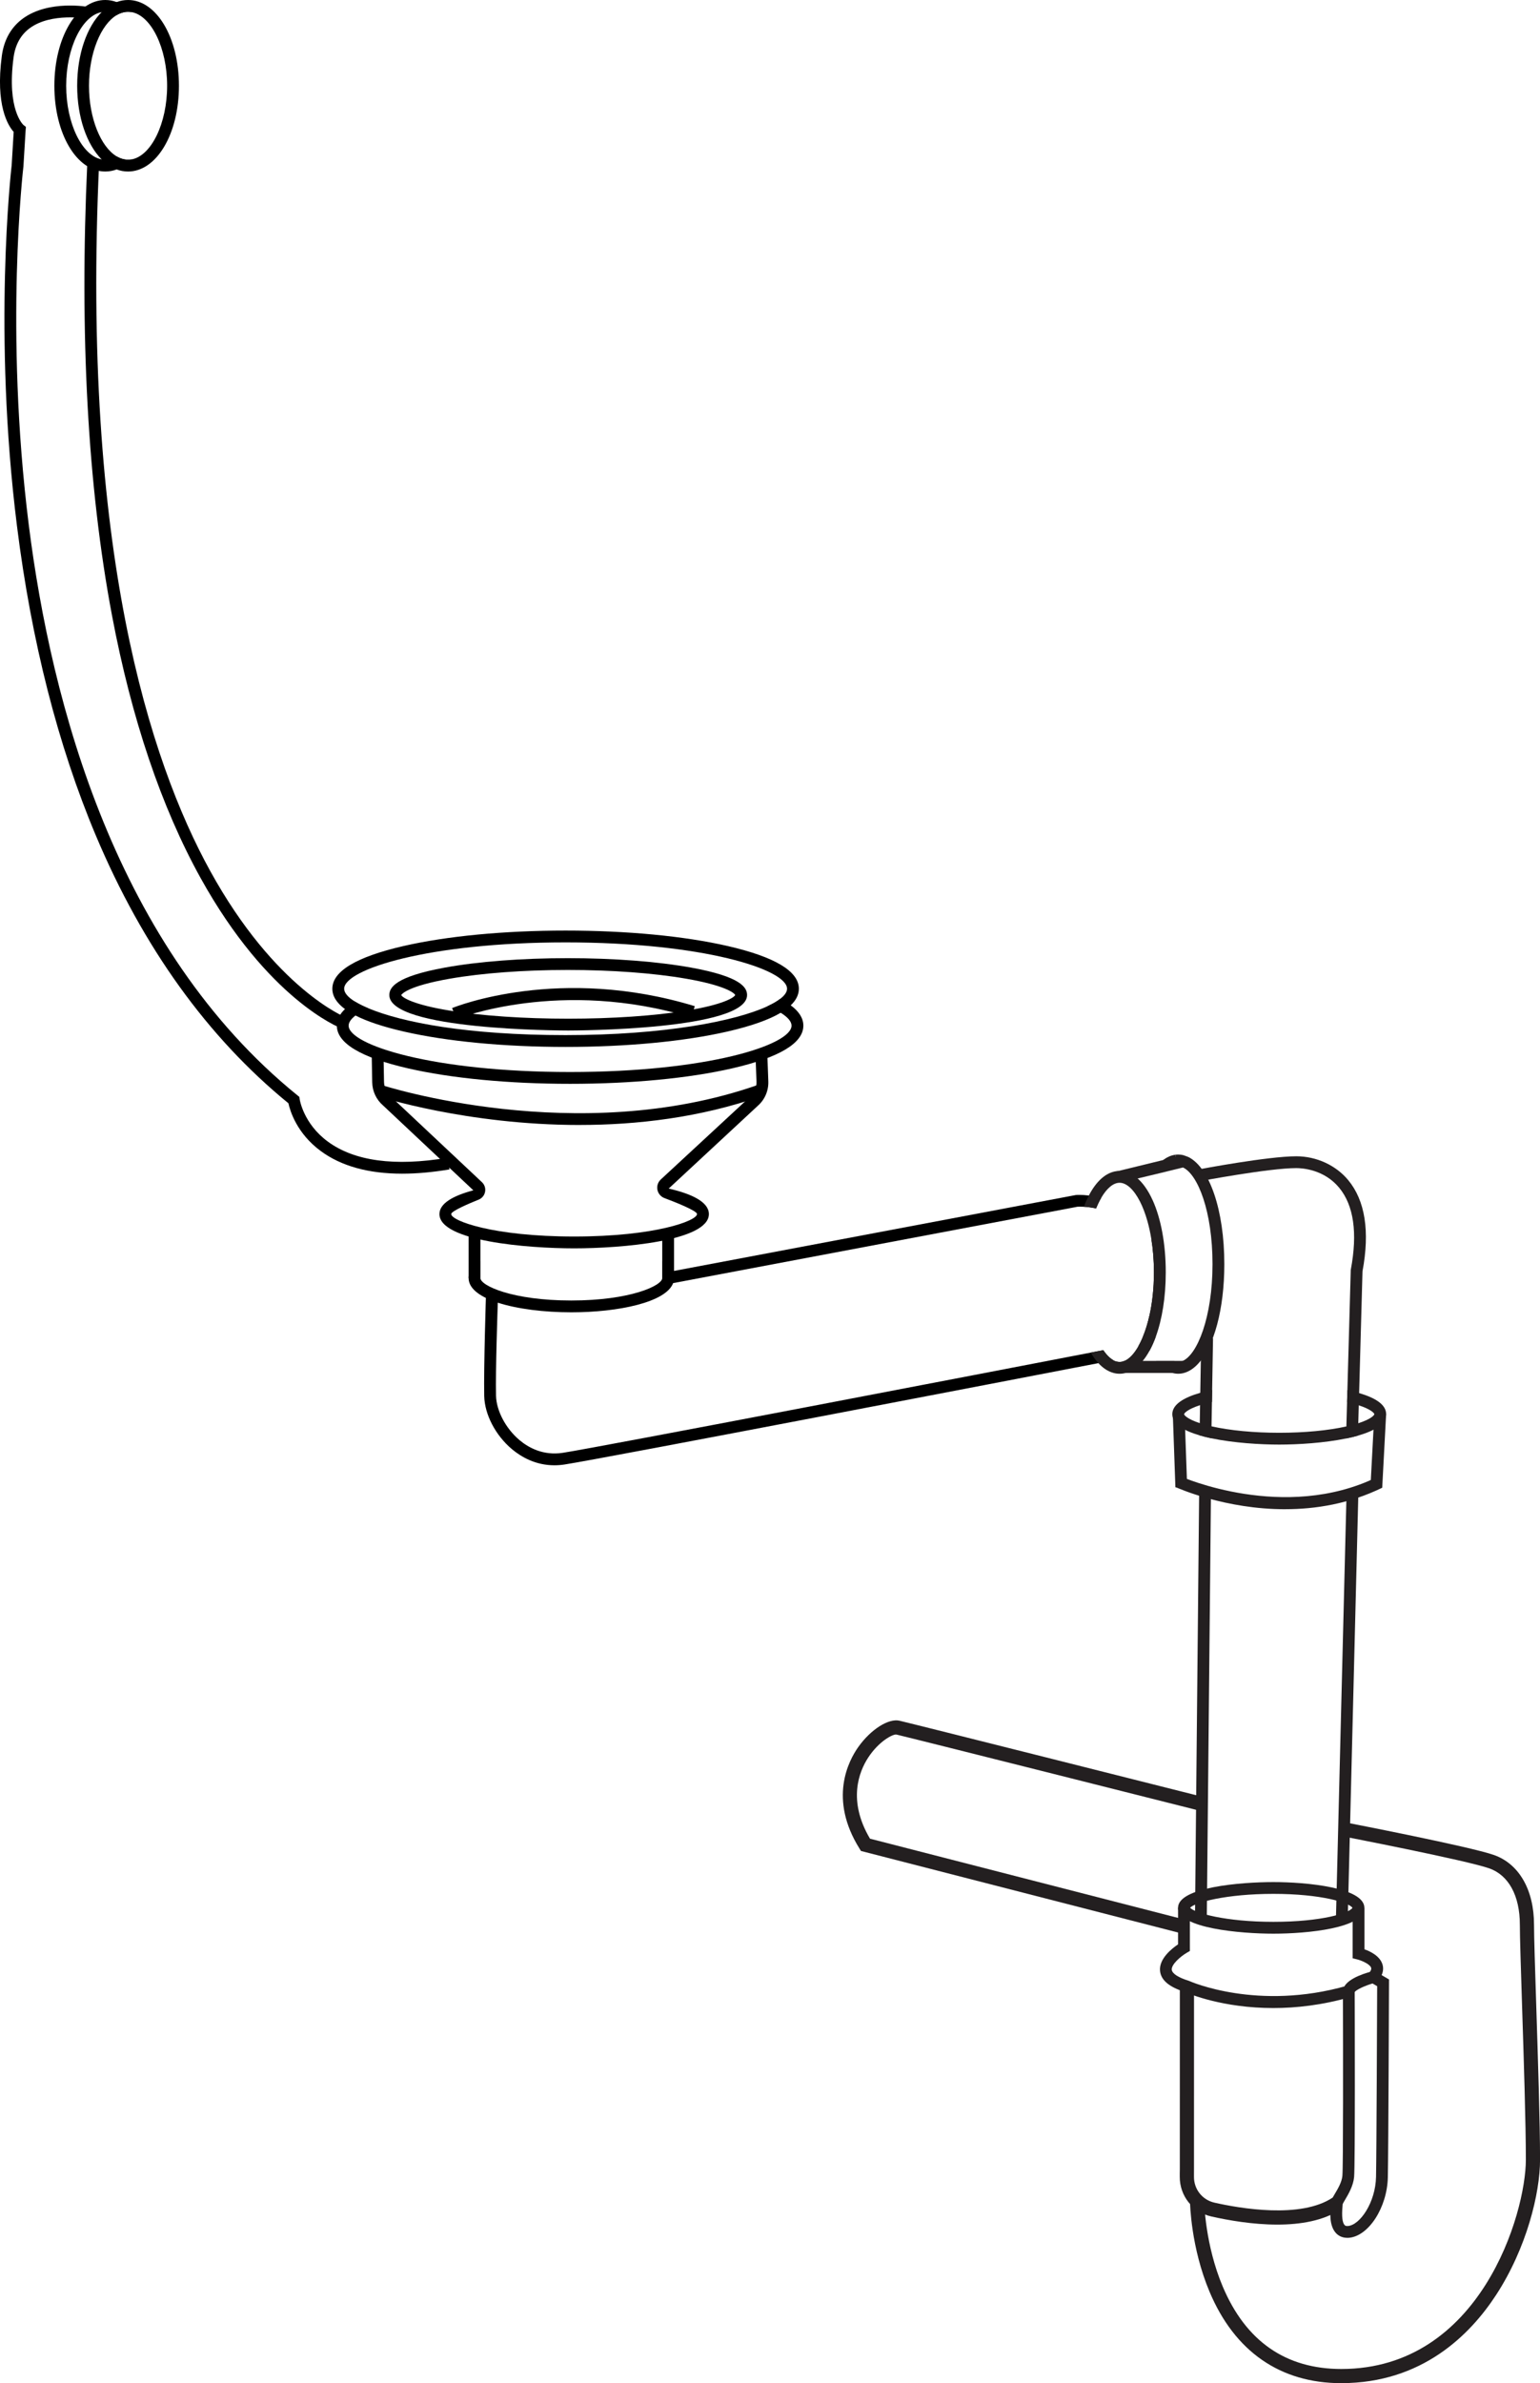 <?xml version="1.0" encoding="UTF-8"?>
<svg id="uuid-1b7814ce-804f-4eb6-9999-075057cba743" data-name="Layer 1" xmlns="http://www.w3.org/2000/svg" viewBox="0 0 652.1 1008.74">
  <defs>
    <style>
      .uuid-3879d6dc-ee0e-4060-a7dc-eeb691d1fa1f {
        fill: #000;
      }

      .uuid-3879d6dc-ee0e-4060-a7dc-eeb691d1fa1f, .uuid-2db0f468-3374-4240-8d1f-f0f9bb4195de, .uuid-0b75c376-5051-4470-acc4-5410dde632ac {
        stroke-width: 0px;
      }

      .uuid-2db0f468-3374-4240-8d1f-f0f9bb4195de {
        fill: #231f20;
      }

      .uuid-0b75c376-5051-4470-acc4-5410dde632ac {
        fill: #231f20;
      }
    </style>
  </defs>
  <path class="uuid-3879d6dc-ee0e-4060-a7dc-eeb691d1fa1f" d="M308.13,400.43c-18.36-4.22-42.73-6.54-68.63-6.54s-50.27,2.32-68.63,6.54c-20,4.6-30.14,10.68-30.14,18.08,0,3.11,1.79,5.99,5.34,8.61,1.26.94,2.75,1.85,4.46,2.72,4.93,2.52,11.72,4.78,20.34,6.76,18.36,4.22,42.73,6.54,68.63,6.54s50.27-2.32,68.63-6.54c9.92-2.28,17.42-4.93,22.45-7.92,1.7-1.01,3.12-2.06,4.25-3.15,2.29-2.18,3.44-4.52,3.44-7.02,0-7.4-10.14-13.48-30.14-18.08ZM325.03,425.9c-13.7,6.35-43.84,12.24-85.53,12.24s-69.17-5.38-83.63-11.4c-2.19-.92-4.04-1.84-5.54-2.78-3.03-1.86-4.6-3.73-4.6-5.45,0-8.19,35.67-19.62,93.77-19.62s93.77,11.43,93.77,19.62c0,1.37-.99,2.82-2.91,4.29-1.33,1.04-3.12,2.08-5.33,3.1Z"/>
  <path class="uuid-3879d6dc-ee0e-4060-a7dc-eeb691d1fa1f" d="M334.83,425.53c-1.26-.95-2.75-1.85-4.47-2.73-1.33,1.04-3.12,2.08-5.33,3.1,2.2.92,4.05,1.85,5.55,2.78,3.02,1.87,4.59,3.73,4.59,5.45,0,8.19-35.68,19.63-93.77,19.63s-93.77-11.44-93.77-19.63c0-1.36.99-2.82,2.9-4.29,1.33-1.03,3.12-2.07,5.34-3.1-2.19-.92-4.04-1.84-5.54-2.78-1.7,1.01-3.12,2.06-4.26,3.16-2.29,2.18-3.44,4.52-3.44,7.01,0,7.4,10.14,13.49,30.14,18.08,18.36,4.22,42.73,6.55,68.63,6.55s50.27-2.33,68.63-6.55c20-4.59,30.14-10.68,30.14-18.08,0-3.1-1.79-5.98-5.34-8.6Z"/>
  <path class="uuid-3879d6dc-ee0e-4060-a7dc-eeb691d1fa1f" d="M280.42,533.83v7.14c0,3.22-13.59,9.5-38.5,9.5s-38.49-6.28-38.49-9.5v-7.14c-3.15,1.98-5,4.37-5,7.14,0,4.29,4.44,7.66,11.3,10.06.35.13.7.25,1.06.36,8.3,2.7,19.75,4.08,31.13,4.08,19.94,0,40.1-4.24,43.11-12.36.26-.69.39-1.4.39-2.14,0-2.77-1.85-5.16-5-7.14Z"/>
  <path class="uuid-3879d6dc-ee0e-4060-a7dc-eeb691d1fa1f" d="M285.03,543.11l-4.61.87v-22.24h5v16.21l170.16-32.13h.14c.08-.02,2.19-.16,5.34.21,1.54.17,3.33.47,5.26.96-.78,1.32-1.51,2.83-2.19,4.51-2-.43-3.79-.62-5.17-.7h-.01c-1.38-.07-2.35-.03-2.72-.01l-171.2,32.32Z"/>
  <path class="uuid-3879d6dc-ee0e-4060-a7dc-eeb691d1fa1f" d="M471.48,575.76c-.94.18-3.13.6-6.39,1.23-36.89,7.11-209.86,40.4-225.99,42.89-1.5.23-2.95.34-4.33.34-8.02,0-14.09-3.55-17.98-6.81-6.97-5.85-11.58-14.69-11.75-22.52-.25-11.94.76-43.47.77-43.75l3.92.15,1.08.04s0,3.87-.02,4.06c-.1,3.13-.99,28.28-.75,39.39.14,6.36,4.14,13.91,9.96,18.8,3.77,3.16,10.01,6.65,18.34,5.36,15.74-2.44,182.31-34.48,223.52-42.42,2.12-.41,3.9-.75,5.32-1.03,1.37,2.02,2.83,3.46,4.3,4.27Z"/>
  <path class="uuid-3879d6dc-ee0e-4060-a7dc-eeb691d1fa1f" d="M481.91,570c3.83-6.58,6.71-17.74,6.71-31.45,0-5.11-.4-9.86-1.1-14.15,1.61,3.6,2.79,7.9,3.33,13.03,1.86,17.76-3.47,27.42-8.94,32.57Z"/>
  <path class="uuid-2db0f468-3374-4240-8d1f-f0f9bb4195de" d="M497.66,488.78c-3.75.5-7.16,3.3-9.99,7.86l11.32-3.32-1.33-4.54Z"/>
  <path class="uuid-0b75c376-5051-4470-acc4-5410dde632ac" d="M488.08,508.03c-.98-2.17-2.07-4.09-3.26-5.74-.97-1.35-2-2.51-3.09-3.47-2.32-2.06-4.9-3.18-7.65-3.18-.17,0-.35,0-.52.01-4.89.25-9.22,4.07-12.5,10.38-.76,1.46-1.47,3.06-2.1,4.77,1.38.08,3.17.27,5.17.7.68-1.68,1.41-3.19,2.19-4.51,2.38-4.07,5.13-6.35,7.76-6.35,2.94,0,6.03,2.85,8.6,7.87,1.21,2.36,2.31,5.22,3.22,8.48.63,2.27,1.18,4.74,1.61,7.39,0,0,.01,0,.01.02.7,4.29,1.1,9.04,1.1,14.15,0,6.89-.73,13.13-1.94,18.47-.73,3.26-1.64,6.18-2.69,8.7-.64,1.59-1.34,3.02-2.08,4.28-1.8,3.12-3.82,5.21-5.84,6.04-.07.03-.15.06-.22.09-.59.23-1.18.34-1.77.34-.45,0-.91-.06-1.37-.2-.13-.04-.27-.09-.41-.14-.27-.1-.54-.22-.81-.37h0c-1.47-.81-2.93-2.25-4.3-4.27-1.42.28-3.2.62-5.32,1.03.77,1.34,1.61,2.55,2.49,3.61.24.3.49.59.74.86,1.95,2.11,4.11,3.53,6.41,4.14.84.23,1.7.34,2.58.34s1.74-.11,2.58-.34c2.6-.68,5.01-2.41,7.14-5,.02-.03.05-.06.07-.09,1.01-1.21,1.95-2.62,2.82-4.2,1-1.8,1.91-3.82,2.71-6.03,2.66-7.31,4.22-16.73,4.22-27.26,0-12.17-2.08-22.86-5.54-30.52Z"/>
  <path class="uuid-2db0f468-3374-4240-8d1f-f0f9bb4195de" d="M512.92,608.79c-1.74-.37-3.42-.78-4.98-1.24l.09-5.17.13-7.61.09-5.23.4-23.2,5,.09-.38,21.89-.08,5.1-.18,10.31-.09,5.06Z"/>
  <path class="uuid-2db0f468-3374-4240-8d1f-f0f9bb4195de" d="M508.25,499.94l-.93-4.91c1.2-.23,29.63-5.6,41.58-5.6,8.53,0,16.74,3.77,21.98,10.08,7.18,8.66,9.22,21.65,6.06,38.61l-1.43,51.54-.15,5.17-.21,7.6-.14,5.24c-1.59.45-3.28.86-5.04,1.21l.14-5.1.29-10.31.14-5.05,1.42-50.83.03-.2c2.92-15.52,1.25-27.2-4.96-34.69-6.36-7.67-15.49-8.27-18.13-8.27-11.49,0-40.36,5.46-40.65,5.51Z"/>
  <path class="uuid-2db0f468-3374-4240-8d1f-f0f9bb4195de" d="M575.51,589.66c-1.56-.46-3.23-.88-4.97-1.24l-.14,5.05c.31.07.62.15.93.22,1.55.38,2.89.76,4.03,1.14,5.31,1.75,6.59,3.38,6.59,3.77s-1.31,2.06-6.8,3.83c-1.1.36-2.36.72-3.82,1.07-.4.1-.81.19-1.22.28-7.74,1.73-17.77,2.68-28.44,2.68s-20.89-.97-28.66-2.73c-.33-.07-.66-.15-.99-.23-1.53-.37-2.85-.75-3.99-1.12-5.34-1.76-6.63-3.4-6.63-3.78s1.31-2.06,6.76-3.83c1.11-.36,2.39-.72,3.86-1.08.38-.09.77-.18,1.17-.27l.08-5.1c-1.75.36-3.44.77-5.02,1.22-6.91,1.98-11.85,4.89-11.85,9.06s4.79,6.97,11.54,8.95c1.56.46,3.24.87,4.98,1.24,9.41,1.99,20.85,2.67,28.75,2.67s18.98-.66,28.3-2.58c1.76-.35,3.45-.76,5.04-1.21,6.96-1.99,11.94-4.9,11.94-9.07s-4.74-6.96-11.44-8.94Z"/>
  <path class="uuid-2db0f468-3374-4240-8d1f-f0f9bb4195de" d="M570.48,947.22c-2.31,0-3.79-1-4.65-1.87-3.12-3.17-2.58-9.16-2.32-12.03.03-.32.05-.56.06-.71,0-1.21.68-2.36,1.71-4.09,1.22-2.05,2.88-4.85,3.14-7.5.37-3.92.31-52.8.23-78.1v-.19c.33-4.5,7.82-7.12,12.26-8.29l1.01-.26,6.24,3.67v1.44c0,.7-.25,70.52-.49,82.26-.26,12.83-8.17,25.06-16.59,25.66-.21.01-.4.02-.6.02ZM568.55,932.89c-.01.22-.04.52-.07.88-.39,4.35-.08,7.07.91,8.08.21.21.53.42,1.33.37,5.19-.37,11.73-10.03,11.95-20.77.22-10.75.44-70.66.48-80.74l-1.96-1.15c-3.49,1.04-6.93,2.68-7.55,3.63.02,5.71.22,73.28-.25,78.31-.36,3.76-2.44,7.26-3.81,9.58-.37.62-.86,1.45-1.02,1.82ZM573.59,843.26h0Z"/>
  <path class="uuid-2db0f468-3374-4240-8d1f-f0f9bb4195de" d="M539.23,818.48c-13.97,0-40.4-2.29-40.4-10.97s26.43-10.87,40.4-10.87,38.51,2.3,38.51,10.92-24.21,10.92-38.51,10.92ZM503.95,807.51c1.87,2.2,14.83,5.96,35.28,5.96s32.11-3.72,33.46-5.92c-1.35-2.19-13.28-5.92-33.46-5.92s-33.41,3.7-35.28,5.87Z"/>
  <rect class="uuid-2db0f468-3374-4240-8d1f-f0f9bb4195de" x="480.57" y="719.81" width="179.79" height="5" transform="translate(-165.89 1274.53) rotate(-88.57)"/>
  <path class="uuid-2db0f468-3374-4240-8d1f-f0f9bb4195de" d="M583.44,838.48l-3.8-3.25c.56-.66,1.19-1.6.96-2.31-.47-1.47-3.76-3.01-5.95-3.56l-1.89-.47v-21.33s5,0,5,0v17.53c2.51.89,6.49,2.82,7.61,6.31.52,1.6.6,4.14-1.92,7.09Z"/>
  <polygon class="uuid-2db0f468-3374-4240-8d1f-f0f9bb4195de" points="502.71 629.68 497.71 629.5 496.65 599.42 501.64 599.6 502.71 629.68"/>
  <polygon class="uuid-2db0f468-3374-4240-8d1f-f0f9bb4195de" points="585.29 629.68 580.29 629.68 581.94 598.6 586.94 598.6 585.29 629.68"/>
  <rect class="uuid-3879d6dc-ee0e-4060-a7dc-eeb691d1fa1f" x="198.43" y="520.72" width="5" height="20.25"/>
  <path class="uuid-2db0f468-3374-4240-8d1f-f0f9bb4195de" d="M486.68,557.02c.77,3.3,1.69,6.25,2.72,8.79-.8,2.21-1.71,4.23-2.71,6.03-.98-1.82-1.89-3.87-2.7-6.12,1.05-2.52,1.96-5.44,2.69-8.7Z"/>
  <path class="uuid-2db0f468-3374-4240-8d1f-f0f9bb4195de" d="M518.43,535.08c0,19.19-4.42,34.96-11.1,42.16-1.83,1.98-3.83,3.31-5.95,3.89-.81.23-1.64.34-2.48.34s-1.66-.11-2.47-.34c-2.51-.68-4.84-2.41-6.92-5h7.69c.57.23,1.14.34,1.7.34s1.12-.11,1.69-.34c6.38-2.48,12.84-18.65,12.84-41.05s-6.23-37.99-12.5-40.91l-6.24,1.53-3.84.94-9.12,2.18-2.52.6-7.52-3.31,1.87-.46,24.37-5.95-.27-.92c.41-.06.82-.09,1.24-.09.72,0,1.43.08,2.13.25l2.13.77c8.94,4.37,15.27,22.42,15.27,45.37Z"/>
  <path class="uuid-2db0f468-3374-4240-8d1f-f0f9bb4195de" d="M501.09,576.04v5.09h-28.38v-4.86c.46.14.92.2,1.37.2.59,0,1.18-.11,1.77-.34.07-.03.15-.06.22-.09h25.02Z"/>
  <path class="uuid-2db0f468-3374-4240-8d1f-f0f9bb4195de" d="M544.17,638.82c-25.32,0-45.2-8.83-46.44-9.39l2.07-4.55c.43.2,44.03,19.5,83.26.37l2.19,4.49c-13.94,6.8-28.21,9.07-41.08,9.07Z"/>
  <rect class="uuid-2db0f468-3374-4240-8d1f-f0f9bb4195de" x="419.07" y="718.92" width="180.63" height="5" transform="translate(-216.97 1223.73) rotate(-89.44)"/>
  <path class="uuid-2db0f468-3374-4240-8d1f-f0f9bb4195de" d="M539.18,849.96c-21.4,0-35.66-6.01-37.46-6.81-6.62-2.07-10.06-4.95-10.5-8.81-.59-5.17,4.98-9.57,7.62-11.34v-15.49h5v18.3l-1.25.72c-2.73,1.6-6.66,5-6.41,7.24.18,1.61,2.79,3.3,7.15,4.64l.3.12c.28.13,28.9,12.83,66.81,1.97l1.38,4.81c-12,3.44-23.04,4.65-32.65,4.65Z"/>
  <path class="uuid-2db0f468-3374-4240-8d1f-f0f9bb4195de" d="M540.86,941.62c-10.37,0-20.71-1.81-27.94-3.44-7.91-1.79-13.4-8.71-13.36-16.83v-1.36c.02-.58.03-1.17.03-1.76,0-5.6.01-77.43.01-77.43h6s-.01,71.84-.01,77.43c0,.61,0,1.22-.01,1.83v1.32c-.04,5.28,3.53,9.79,8.67,10.95,10.57,2.39,36.61,6.96,50.14-2.2l3.36,4.97c-7.25,4.9-17.08,6.52-26.89,6.52Z"/>
  <path class="uuid-2db0f468-3374-4240-8d1f-f0f9bb4195de" d="M567.96,1008.74c-25.85,0-45.15-13.39-55.8-38.72-7.89-18.76-8.24-37.23-8.25-38.01l6-.08c0,.18.36,18.21,7.84,35.91,9.79,23.16,26.69,34.9,50.21,34.9,58.91,0,78.15-65.87,78.15-88.58,0-15.28-.89-43.05-1.61-65.37-.5-15.53-.93-28.94-.93-34.09,0-12.28-4.74-20.99-13-23.88-9.85-3.45-61.88-13.52-62.41-13.62l1.14-5.89c2.16.42,52.99,10.26,63.25,13.85,10.66,3.73,17.02,14.77,17.02,29.54,0,5.05.43,18.42.93,33.9.72,22.36,1.62,50.19,1.62,65.56,0,14.26-5.73,37.46-18.55,57.15-11.11,17.07-31.5,37.42-65.6,37.42Z"/>
  <path class="uuid-2db0f468-3374-4240-8d1f-f0f9bb4195de" d="M500.31,818.37l-135.73-34.89-.64-1.02c-13.13-21.04-4.69-37.12-.46-43.06,5.27-7.38,12.75-12.14,17.41-11.06,6.57,1.52,123.79,31.06,128.77,32.32l-1.47,5.82c-1.22-.31-122.15-30.79-128.66-32.29-1.48-.21-7.36,2.82-11.88,9.72-3.88,5.93-8.84,18.18.74,34.36l133.38,34.29-1.49,5.81Z"/>
  <path class="uuid-3879d6dc-ee0e-4060-a7dc-eeb691d1fa1f" d="M324.9,445.97l-5,.19.43,11.7c.09,2.49-.93,4.85-2.88,6.54l-37.65,34.85c-1.46,1.35-1.92,3.48-1.13,5.31h0c.51,1.18,1.47,2.1,2.68,2.56,4.16,1.56,13.8,5.33,13.8,6.76,0,2.85-17.71,9.51-52.04,9.51s-52.05-6.66-52.05-9.51c0-1.29,8.06-4.67,11.62-6.1,1.06-.43,1.92-1.24,2.4-2.29h0c.79-1.74.39-3.79-1-5.09l-38.55-36.21-.08-.07c-1.77-1.59-2.8-3.84-2.84-6.22l-.22-12.17-5,.09.22,12.34c.07,3.73,1.72,7.27,4.54,9.71l38.29,35.97c-8.4,2.23-14.36,5.46-14.36,10.05,0,11.48,37.31,14.51,57.05,14.51s57.04-3.03,57.04-14.51c0-5.08-7.16-8.55-17.02-10.79l37.65-34.96c3.03-2.63,4.68-6.43,4.54-10.44l-.43-11.7Z"/>
  <path class="uuid-3879d6dc-ee0e-4060-a7dc-eeb691d1fa1f" d="M245.44,476.18c-47.8,0-84.98-12.01-85.53-12.19l1.57-4.75c.82.27,82.95,26.75,159.35.01l1.65,4.72c-26.15,9.15-52.94,12.2-77.03,12.2Z"/>
  <path class="uuid-3879d6dc-ee0e-4060-a7dc-eeb691d1fa1f" d="M240.6,436.19c-3.09,0-75.74-.17-75.74-15,0-3.14,2.43-7.77,23.41-11.61,14.14-2.59,32.66-4.01,52.15-4.01s38.09,1.43,52.33,4.01c21.15,3.85,23.59,8.47,23.59,11.61,0,14.83-72.65,15-75.74,15ZM169.89,421.19c.5,1.05,5.02,4.06,20.71,6.6,13.53,2.19,31.29,3.4,50,3.4s36.47-1.21,50-3.4c15.73-2.55,20.23-5.56,20.72-6.61-.48-1.07-4.98-4.19-20.78-6.92-13.78-2.39-31.58-3.7-50.12-3.7s-36.3,1.32-49.99,3.71c-17.7,3.09-20.27,6.46-20.55,6.92ZM311.35,421.25h0Z"/>
  <path class="uuid-3879d6dc-ee0e-4060-a7dc-eeb691d1fa1f" d="M193.32,431.33l-1.89-4.63c1.84-.75,45.71-18.17,102.77-.81l-1.46,4.78c-55.28-16.83-98.99.48-99.42.65Z"/>
  <path class="uuid-3879d6dc-ee0e-4060-a7dc-eeb691d1fa1f" d="M54.22,0c-1.66,0-3.28.3-4.82.88-2.3.85-4.44,2.3-6.38,4.26-6.24,6.28-10.34,17.77-10.34,31.16s4.1,24.88,10.34,31.16c1.94,1.96,4.08,3.41,6.38,4.26,1.54.58,3.16.88,4.82.88,12.08,0,21.55-15.95,21.55-36.3S66.3,0,54.22,0ZM55.77,67.46c-.51.09-1.03.14-1.55.14-1.67,0-3.3-.5-4.83-1.41-6.7-4.02-11.71-16.08-11.71-29.89s5.01-25.87,11.71-29.89c1.53-.91,3.16-1.41,4.83-1.41.52,0,1.04.05,1.55.14,8.27,1.53,15,15.18,15,31.16s-6.73,29.63-15,31.16Z"/>
  <path class="uuid-3879d6dc-ee0e-4060-a7dc-eeb691d1fa1f" d="M49.39,66.19c-1.53.91-3.16,1.41-4.83,1.41-.52,0-1.03-.05-1.54-.14-8.27-1.53-15-15.17-15-31.16s6.73-29.63,15-31.16c.51-.09,1.02-.14,1.54-.14,1.67,0,3.3.5,4.83,1.41,1.53-.91,3.16-1.41,4.83-1.41.52,0,1.04.05,1.55.14-1.94-1.95-4.08-3.41-6.37-4.26-1.55-.58-3.17-.88-4.84-.88-12.08,0-21.54,15.95-21.54,36.3s9.46,36.3,21.54,36.3c1.67,0,3.29-.3,4.84-.88,2.29-.85,4.43-2.31,6.37-4.26-.51.09-1.03.14-1.55.14-1.67,0-3.3-.5-4.83-1.41Z"/>
  <path class="uuid-3879d6dc-ee0e-4060-a7dc-eeb691d1fa1f" d="M170.31,496.79c-14.3,0-25.86-3.21-34.53-9.61-10.16-7.5-12.97-17.06-13.65-20.19-34.21-27.91-61.65-66.06-81.58-113.41-16.01-38.05-27.24-82.09-33.36-130.91C-3.06,140.88,4.63,72.62,4.94,69.93l.85-14.1c-2.44-2.73-7.79-11.32-5.02-32.15.92-6.88,3.95-12.23,9-15.89C20.69-.1,37.11,2.87,37.81,3l-.92,4.91c-.15-.03-15.03-2.7-24.19,3.94-3.89,2.82-6.23,7.02-6.96,12.49-2.96,22.21,4.13,28.51,4.2,28.57l1.04.81-.12,1.28-.94,15.45c-.08.68-8.1,69.26,2.26,151.7,9.53,75.86,37.01,179.35,113.82,241.53l.77.63.13.99c.01.09,1.57,10.33,11.96,17.94,11.27,8.26,28.31,10.56,50.65,6.82l.82,4.93c-7.17,1.2-13.85,1.8-20.02,1.8Z"/>
  <path class="uuid-3879d6dc-ee0e-4060-a7dc-eeb691d1fa1f" d="M144.83,435.4c-1.27-.48-31.41-12.34-59.92-63.81-16.61-30-29.22-67.36-37.48-111.06-10.29-54.49-13.81-119.07-10.45-191.95l5,.23c-7.53,163.53,21.4,253.28,46.99,299.78,27.62,50.18,57.34,62.03,57.64,62.14l-1.77,4.68Z"/>
</svg>